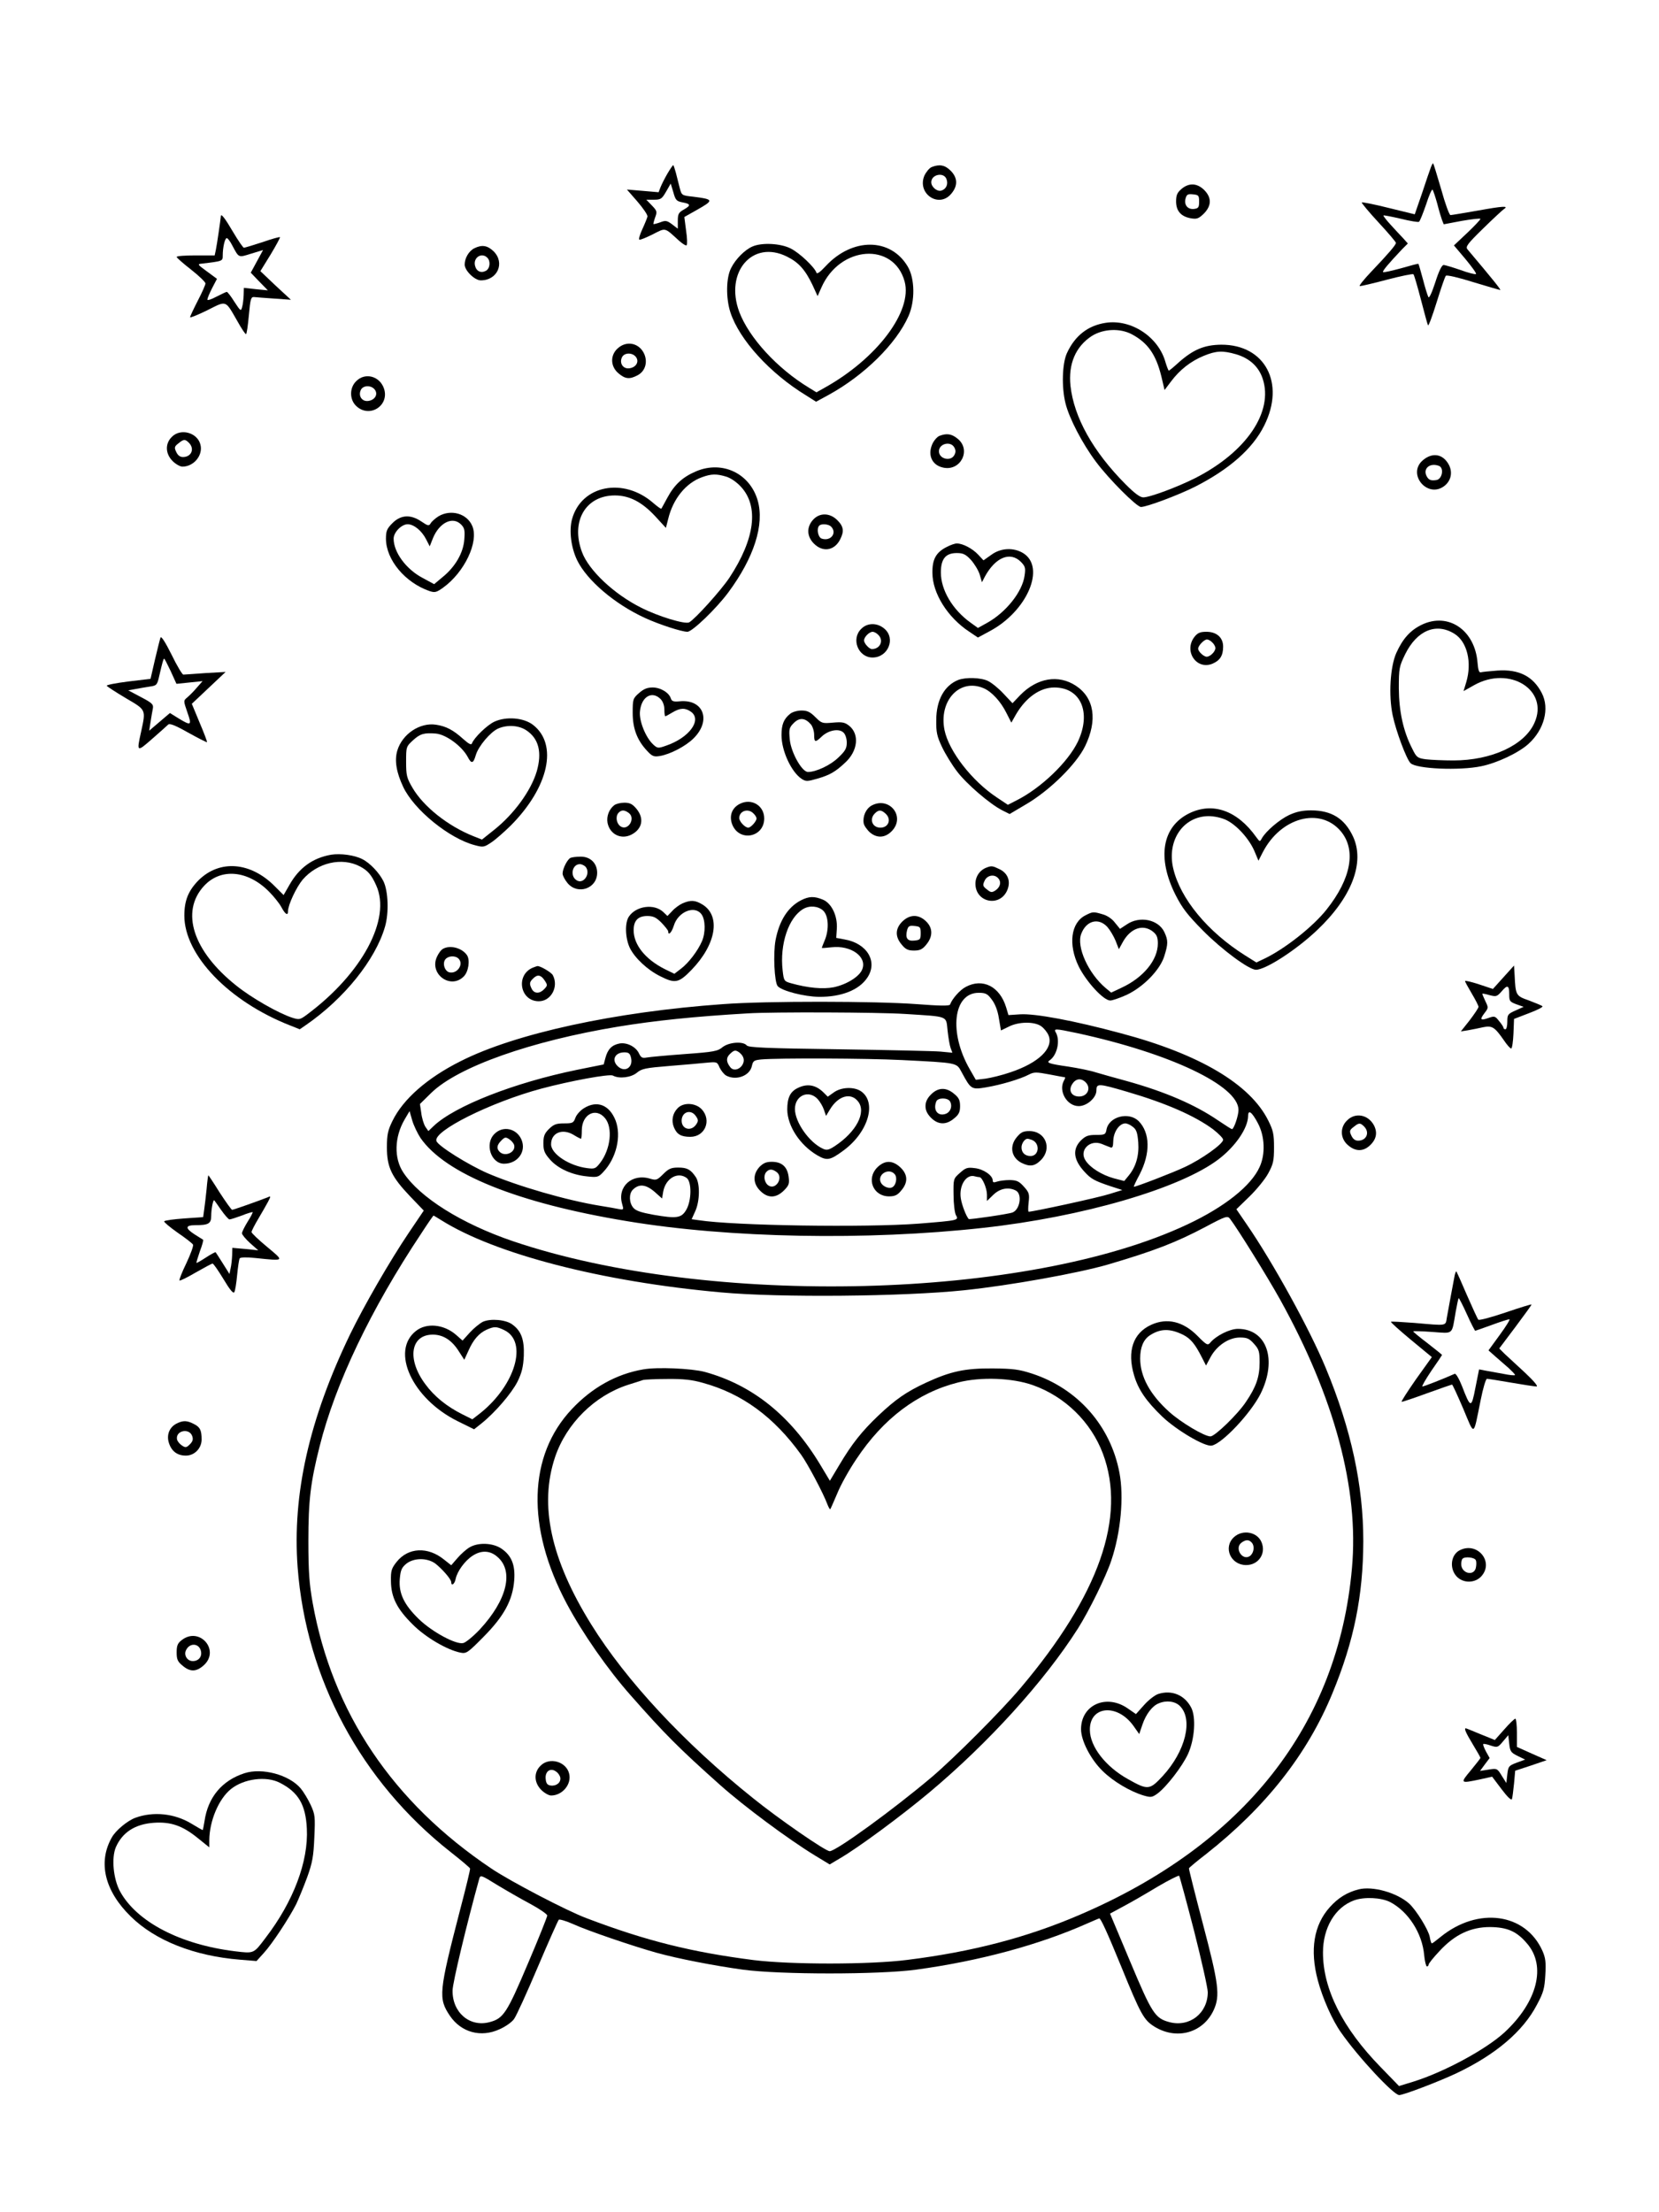 <?xml version="1.0" standalone="no"?>
<!DOCTYPE svg PUBLIC "-//W3C//DTD SVG 20010904//EN"
 "http://www.w3.org/TR/2001/REC-SVG-20010904/DTD/svg10.dtd">
<svg version="1.0" xmlns="http://www.w3.org/2000/svg"
 width="864pt" height="1152pt" viewBox="0 0 864 1152"
 preserveAspectRatio="xMidYMid meet">

<g transform="translate(0,1152) scale(0.1,-0.1)"
fill="#000000" stroke="none">
<path d="M7452 10649 c-5 -13 -26 -74 -46 -135 l-38 -110 -135 33 c-75 19
-138 31 -141 29 -2 -3 37 -50 87 -104 50 -54 91 -102 91 -107 0 -10 -41 -58
-126 -147 -41 -43 -69 -78 -62 -78 7 0 72 15 143 34 72 19 133 31 136 28 4 -4
21 -63 39 -132 18 -69 34 -129 37 -134 3 -5 23 49 45 120 22 71 43 133 48 138
5 5 66 -9 142 -33 73 -22 137 -41 141 -41 6 0 -41 58 -170 211 -12 14 -2 28
82 110 52 51 101 96 107 100 28 18 -5 16 -132 -7 -74 -13 -140 -24 -146 -24
-6 0 -28 60 -48 133 -21 72 -40 134 -42 136 -2 2 -7 -7 -12 -20z m33 -189 c9
-36 21 -75 25 -86 l9 -22 95 18 c53 9 96 14 96 10 0 -4 -31 -37 -69 -73 l-69
-65 60 -71 c33 -40 58 -74 55 -78 -4 -3 -40 6 -81 21 -41 14 -80 26 -88 26 -9
0 -25 -33 -43 -90 -18 -55 -32 -85 -36 -77 -4 7 -17 48 -28 91 -12 44 -22 80
-24 82 -1 2 -42 -9 -90 -23 -49 -13 -91 -23 -94 -20 -5 5 29 45 100 120 l29
29 -24 27 c-14 14 -43 46 -66 71 -22 24 -39 46 -37 48 1 2 42 -6 90 -17 48
-12 91 -19 95 -16 5 3 21 44 37 90 15 47 30 82 34 77 3 -4 14 -36 24 -72z"/>
<path d="M3476 10616 c-14 -24 -30 -56 -36 -71 l-10 -26 -82 7 -83 7 55 -63
c30 -35 54 -70 52 -78 -2 -8 -14 -38 -27 -66 -13 -28 -20 -52 -15 -54 5 -2 36
11 70 28 69 35 59 37 137 -34 18 -16 36 -27 39 -23 4 4 3 38 -3 77 l-9 70 62
35 c94 53 93 57 -18 71 -57 6 -58 7 -68 45 -5 22 -15 57 -20 79 -6 22 -12 40
-14 40 -2 0 -16 -20 -30 -44z m79 -150 c43 -8 44 -16 5 -38 -26 -15 -30 -23
-30 -58 l0 -41 -30 23 c-27 20 -34 21 -62 10 -17 -6 -33 -10 -35 -9 -1 2 3 18
9 35 11 29 10 34 -17 62 l-29 30 40 0 c35 0 41 4 63 42 l24 42 14 -46 c11 -41
17 -46 48 -52z"/>
<path d="M4852 10650 c-13 -6 -29 -26 -38 -45 -39 -94 76 -171 140 -94 35 41
34 83 -3 120 -30 30 -58 35 -99 19z m77 -62 c11 -28 -2 -54 -28 -61 -22 -5
-51 20 -51 44 0 41 65 54 79 17z"/>
<path d="M6153 10536 c-22 -19 -28 -32 -28 -65 0 -50 26 -79 78 -88 31 -5 40
-1 67 25 40 41 41 83 1 123 -37 36 -79 38 -118 5z m92 -66 c0 -30 -4 -35 -26
-38 -33 -4 -53 20 -45 53 6 22 11 26 39 23 29 -3 32 -6 32 -38z"/>
<path d="M1150 10393 c-1 -15 -20 -147 -26 -175 l-6 -28 -99 0 c-54 0 -99 -3
-99 -8 0 -4 34 -34 75 -66 41 -32 75 -65 75 -72 0 -7 -18 -48 -40 -90 -22 -43
-40 -81 -40 -86 0 -4 40 12 89 36 103 52 93 55 157 -56 21 -38 41 -68 45 -68
4 0 10 44 15 98 8 88 11 97 29 95 11 -1 58 -5 105 -8 l85 -6 -80 74 -79 75 53
86 c29 48 51 89 49 91 -2 2 -43 -9 -91 -26 -49 -16 -92 -29 -97 -29 -4 0 -29
36 -55 80 -44 75 -65 102 -65 83z m59 -150 c36 -67 31 -65 99 -44 l62 19 -32
-59 -32 -59 44 -46 45 -46 -62 6 -63 7 -1 -38 c-1 -21 -4 -49 -8 -62 -6 -23
-8 -22 -40 27 -18 29 -36 52 -40 52 -3 0 -27 -11 -54 -25 -26 -14 -47 -21 -47
-15 0 6 11 33 25 60 l25 48 -53 39 c-48 35 -50 38 -27 40 110 13 110 13 110
42 0 42 11 91 21 91 5 0 18 -17 28 -37z"/>
<path d="M3918 10236 c-39 -17 -87 -65 -110 -111 -27 -51 -28 -158 -4 -232 47
-143 207 -318 394 -432 l52 -33 68 37 c183 101 349 264 413 408 35 78 34 195
-3 258 -89 152 -289 153 -428 3 -29 -31 -45 -43 -48 -34 -10 29 -88 103 -134
126 -53 27 -151 32 -200 10z m180 -52 c61 -30 95 -68 133 -147 l27 -59 20 45
c96 218 376 238 433 32 43 -155 -144 -403 -418 -555 l-41 -23 -39 24 c-165
100 -312 260 -363 395 -77 207 69 377 248 288z"/>
<path d="M2470 10227 c-28 -14 -50 -51 -50 -85 0 -31 52 -82 84 -82 87 0 127
91 67 151 -32 31 -61 36 -101 16z m68 -49 c18 -18 14 -56 -7 -68 -26 -14 -50
-3 -57 26 -11 42 34 72 64 42z"/>
<path d="M5759 9839 c-93 -14 -161 -67 -203 -159 -24 -54 -28 -175 -7 -260 19
-78 89 -212 159 -305 66 -89 212 -235 234 -235 30 0 193 61 281 105 179 91
301 198 361 319 111 221 4 422 -224 421 -88 -1 -145 -25 -221 -92 -26 -24 -49
-43 -52 -43 -2 0 -10 20 -17 43 -36 132 -178 226 -311 206z m136 -60 c82 -44
125 -104 153 -218 l17 -72 34 45 c45 60 102 105 170 133 66 27 99 28 169 8 70
-21 117 -64 138 -127 57 -172 -84 -381 -350 -517 -93 -47 -237 -101 -272 -101
-17 0 -45 21 -92 68 -170 171 -269 349 -287 513 -12 114 27 205 112 260 60 37
146 41 208 8z"/>
<path d="M3216 9705 c-39 -36 -37 -94 5 -129 35 -30 58 -32 98 -11 40 20 55
66 37 110 -25 59 -93 74 -140 30z m98 -47 c15 -24 -3 -52 -37 -56 -33 -4 -53
28 -37 59 14 25 58 23 74 -3z"/>
<path d="M1855 9535 c-36 -35 -35 -97 1 -130 69 -64 173 3 144 91 -22 66 -99
86 -145 39z m99 -47 c15 -24 -3 -52 -37 -56 -33 -4 -53 28 -37 59 14 25 58 23
74 -3z"/>
<path d="M895 9245 c-36 -35 -34 -88 4 -126 16 -16 39 -29 51 -29 59 0 108 59
94 114 -15 63 -103 88 -149 41z m89 -31 c31 -31 13 -74 -31 -74 -16 0 -27 9
-35 26 -11 23 -10 29 11 45 28 23 35 23 55 3z"/>
<path d="M4892 9250 c-13 -6 -30 -26 -38 -46 -23 -56 1 -107 58 -119 90 -20
147 90 77 149 -32 27 -58 31 -97 16z m78 -60 c8 -14 8 -26 0 -40 -19 -35 -80
-20 -80 20 0 40 61 55 80 20z"/>
<path d="M7411 9124 c-86 -72 24 -203 112 -134 34 27 43 70 23 109 -30 57 -85
67 -135 25z m83 -30 c28 -11 17 -70 -14 -74 -28 -4 -39 0 -50 20 -21 40 17 72
64 54z"/>
<path d="M3626 9066 c-71 -30 -114 -70 -151 -139 -16 -29 -29 -54 -31 -56 -2
-2 -20 11 -41 29 -156 137 -376 93 -424 -84 -16 -60 -5 -148 27 -214 51 -104
194 -227 353 -300 74 -34 191 -72 221 -72 25 0 150 120 213 205 134 181 189
353 153 479 -41 141 -184 209 -320 152z m156 -28 c23 -7 54 -28 77 -53 94
-102 73 -271 -60 -473 -43 -65 -179 -216 -210 -233 -22 -11 -161 31 -251 77
-140 70 -272 194 -307 289 -60 160 19 295 171 295 76 0 141 -34 210 -108 l56
-61 12 47 c25 104 92 187 176 217 49 18 76 18 126 3z"/>
<path d="M2283 8831 c-17 -11 -35 -27 -40 -36 -9 -15 -14 -14 -48 9 -56 38
-107 36 -151 -8 -29 -29 -34 -41 -34 -82 1 -110 100 -228 227 -272 28 -9 36
-7 71 18 111 80 186 238 152 320 -27 66 -112 90 -177 51z m118 -42 c18 -18 21
-30 17 -79 -5 -69 -47 -142 -114 -196 l-43 -36 -61 33 c-85 45 -150 133 -150
204 0 33 41 75 73 75 32 0 73 -33 96 -78 l19 -37 17 43 c33 80 102 115 146 71z"/>
<path d="M4235 8814 c-35 -38 -34 -87 4 -125 46 -46 106 -37 136 21 22 43 19
68 -14 101 -39 39 -92 40 -126 3z m93 -36 c33 -33 -1 -78 -48 -63 -20 6 -29
53 -13 68 11 11 48 8 61 -5z"/>
<path d="M4931 8672 c-56 -28 -76 -64 -75 -135 0 -106 79 -232 191 -306 l46
-31 61 33 c196 104 294 334 174 407 -50 30 -116 27 -165 -9 l-41 -29 -28 30
c-30 32 -80 58 -111 58 -10 0 -33 -8 -52 -18z m125 -67 c18 -20 39 -54 46 -76
l12 -41 15 29 c55 101 132 133 188 77 22 -23 25 -31 19 -71 -11 -85 -98 -193
-196 -247 l-47 -26 -39 28 c-94 68 -154 170 -154 261 0 71 25 101 83 101 32 0
46 -6 73 -35z"/>
<path d="M7405 8267 c-60 -29 -99 -72 -133 -147 -32 -72 -41 -221 -19 -325 17
-82 72 -229 93 -249 29 -30 255 -40 369 -16 82 17 193 69 245 116 82 74 111
184 70 264 -45 88 -119 126 -232 118 -40 -3 -79 -7 -86 -9 -9 -3 -14 12 -17
49 -13 170 -151 265 -290 199z m169 -47 c67 -41 93 -149 62 -253 l-14 -46 55
31 c185 104 392 -26 314 -197 -52 -116 -224 -195 -422 -195 -53 0 -117 3 -143
6 -44 6 -49 10 -71 55 -47 91 -69 194 -70 314 0 105 2 114 33 178 61 124 161
166 256 107z"/>
<path d="M4485 8245 c-54 -53 -15 -149 59 -149 81 0 122 99 62 150 -37 32 -89
32 -121 -1z m89 -31 c30 -29 10 -74 -33 -74 -14 0 -41 29 -41 45 0 18 27 45
45 45 7 0 21 -7 29 -16z"/>
<path d="M6221 8204 c-58 -74 10 -175 94 -140 39 17 55 42 55 89 0 47 -34 77
-87 77 -33 0 -46 -6 -62 -26z m93 -30 c9 -8 16 -22 16 -29 0 -7 -7 -21 -16
-29 -8 -9 -22 -16 -29 -16 -16 0 -45 27 -45 42 0 16 31 48 46 48 7 0 20 -7 28
-16z"/>
<path d="M836 8200 c-3 -8 -16 -60 -29 -115 l-23 -100 -117 -14 c-64 -8 -114
-18 -111 -22 3 -5 48 -34 100 -65 106 -62 104 -58 79 -174 -24 -108 -23 -108
57 -38 40 35 77 68 83 74 7 9 36 -2 105 -41 52 -29 96 -51 98 -50 2 2 -15 47
-38 101 l-41 99 88 83 88 83 -105 -6 c-58 -4 -109 -8 -115 -8 -5 -1 -33 45
-61 103 -33 66 -54 99 -58 90z m53 -175 l30 -66 68 7 68 7 -30 -34 c-16 -19
-39 -42 -50 -51 -20 -17 -20 -17 1 -78 24 -68 20 -71 -46 -31 l-45 28 -54 -46
-54 -46 7 45 c4 25 9 56 12 70 4 22 -3 29 -62 60 l-66 35 38 7 c22 4 55 10 76
13 34 5 37 8 48 58 16 69 21 87 25 87 2 0 17 -29 34 -65z"/>
<path d="M4990 7979 c-72 -29 -114 -105 -114 -209 -1 -64 4 -85 30 -140 17
-36 52 -93 78 -127 49 -65 171 -170 236 -203 l38 -19 88 52 c122 72 259 207
305 301 66 136 48 252 -48 315 -91 60 -202 41 -290 -49 l-40 -42 -47 50 c-26
28 -62 57 -81 66 -37 18 -116 20 -155 5z m133 -43 c42 -18 89 -69 119 -130
l25 -49 25 44 c52 88 125 139 199 139 137 0 194 -129 123 -281 -51 -107 -192
-243 -322 -308 l-43 -22 -57 38 c-129 85 -250 240 -273 351 -31 153 79 272
204 218z"/>
<path d="M3328 7911 c-32 -28 -33 -33 -33 -103 0 -82 23 -143 76 -199 25 -27
34 -31 65 -26 54 9 135 51 176 92 94 93 52 205 -72 193 -32 -3 -41 0 -46 14
-9 31 -54 58 -95 58 -29 0 -47 -8 -71 -29z m112 -31 c12 -12 20 -33 20 -55 0
-19 2 -35 5 -35 2 0 19 9 37 20 40 24 66 25 96 4 60 -42 -8 -136 -129 -177
-42 -15 -45 -14 -67 6 -40 37 -75 125 -69 174 8 76 63 107 107 63z"/>
<path d="M4114 7802 c-32 -26 -44 -55 -44 -110 0 -82 51 -192 105 -228 22 -14
29 -14 81 1 66 19 95 36 146 84 66 61 75 148 20 192 -23 18 -36 20 -84 16 -55
-5 -59 -4 -92 29 -27 27 -42 34 -72 34 -22 0 -49 -8 -60 -18z m109 -54 c9 -11
17 -35 17 -54 0 -41 6 -42 40 -9 35 33 90 43 113 20 10 -9 17 -32 17 -52 0
-30 -8 -44 -44 -78 -41 -40 -116 -75 -158 -75 -32 0 -89 103 -95 170 -5 53 -3
61 21 85 30 30 59 27 89 -7z"/>
<path d="M2575 7762 c-39 -18 -107 -85 -117 -113 -3 -10 -16 -4 -46 23 -51 46
-88 66 -141 74 -84 13 -176 -48 -202 -135 -15 -51 -5 -113 31 -189 56 -119
239 -268 372 -303 44 -12 49 -11 85 13 22 14 67 54 102 88 199 200 249 424
116 526 -49 37 -139 44 -200 16z m166 -45 c65 -43 83 -115 54 -215 -30 -100
-118 -221 -221 -303 l-64 -51 -43 17 c-134 53 -262 155 -319 253 -30 51 -33
65 -33 135 0 78 0 79 37 113 36 33 58 39 118 34 54 -5 136 -66 166 -122 19
-37 29 -35 42 10 14 47 76 120 116 138 48 21 108 17 147 -9z"/>
<path d="M3853 7334 c-42 -21 -57 -64 -39 -109 38 -91 166 -65 166 33 0 67
-66 107 -127 76z m71 -50 c9 -8 16 -20 16 -26 0 -15 -30 -48 -43 -48 -17 0
-47 32 -47 50 0 37 46 53 74 24z"/>
<path d="M3199 7327 c-27 -21 -41 -57 -35 -92 12 -60 71 -89 125 -61 57 30 67
85 25 135 -20 24 -34 31 -62 31 -21 0 -44 -6 -53 -13z m75 -40 c38 -27 -2 -95
-41 -71 -22 14 -29 50 -13 70 15 17 31 18 54 1z"/>
<path d="M4539 7325 c-29 -16 -47 -56 -41 -92 2 -12 17 -34 34 -49 38 -31 81
-27 116 12 67 76 -19 178 -109 129z m73 -42 c32 -29 16 -73 -27 -73 -42 0 -59
44 -29 74 20 20 33 20 56 -1z"/>
<path d="M6192 7284 c-140 -70 -167 -231 -70 -424 35 -69 62 -104 143 -186
100 -101 240 -204 276 -204 50 0 208 102 316 204 183 172 253 355 189 491 -44
93 -112 135 -218 135 -45 0 -77 -7 -114 -24 -51 -24 -121 -84 -142 -121 -11
-20 -11 -19 -29 5 -99 140 -228 185 -351 124z m194 -34 c56 -27 120 -99 147
-162 l21 -50 22 43 c94 183 299 238 407 110 81 -97 54 -246 -74 -407 -71 -90
-222 -209 -330 -259 l-36 -17 -59 37 c-195 123 -337 295 -374 453 -34 145 52
271 184 272 30 0 66 -8 92 -20z"/>
<path d="M1724 7069 c-96 -17 -166 -68 -216 -156 l-31 -54 -46 46 c-126 127
-287 140 -397 31 -53 -54 -74 -105 -74 -184 0 -206 232 -447 551 -572 l50 -20
32 22 c200 138 362 340 412 512 21 72 17 185 -8 237 -22 44 -70 95 -110 115
-40 21 -114 31 -163 23z m151 -61 c40 -21 60 -44 84 -98 80 -175 -73 -460
-361 -674 -35 -26 -40 -27 -75 -16 -72 23 -214 104 -293 168 -225 179 -291
384 -168 518 87 95 228 83 339 -29 24 -24 53 -60 64 -80 20 -38 35 -48 35 -22
0 33 43 124 76 164 77 89 204 119 299 69z"/>
<path d="M2972 7053 c-16 -6 -42 -56 -42 -82 0 -11 12 -33 26 -50 53 -63 154
-28 154 54 0 50 -36 85 -87 84 -21 0 -44 -3 -51 -6z m78 -47 c28 -35 -11 -93
-47 -70 -36 22 -23 84 17 84 10 0 23 -7 30 -14z"/>
<path d="M5140 7003 c-37 -13 -60 -47 -60 -85 0 -98 128 -124 166 -33 19 46 3
88 -41 109 -35 17 -41 18 -65 9z m60 -58 c16 -19 9 -45 -16 -62 -19 -12 -24
-11 -45 6 -21 16 -22 22 -11 45 13 29 52 36 72 11z"/>
<path d="M4170 6831 c-68 -36 -112 -107 -131 -207 -13 -70 -6 -218 11 -239 21
-25 138 -55 215 -56 116 -1 209 35 252 100 56 83 -1 179 -119 199 l-43 8 3 46
c5 68 -27 134 -72 153 -46 19 -73 18 -116 -4z m117 -53 c28 -26 32 -98 8 -155
-8 -19 -15 -37 -15 -39 0 -2 22 0 50 3 102 12 188 -50 160 -116 -15 -37 -81
-78 -148 -92 -56 -11 -134 -4 -223 21 -35 10 -37 12 -43 66 -16 137 31 277
108 321 33 19 77 15 103 -9z"/>
<path d="M3555 6816 c-16 -7 -41 -25 -54 -40 l-25 -26 -22 21 c-47 44 -140 32
-178 -23 -23 -32 -20 -113 4 -164 26 -53 92 -115 159 -148 77 -39 96 -35 162
33 129 133 154 282 57 341 -38 23 -61 24 -103 6z m99 -58 c20 -28 21 -95 2
-139 -21 -49 -69 -113 -110 -144 l-34 -26 -51 25 c-101 51 -161 127 -161 202
0 50 23 74 71 74 31 0 46 -7 74 -35 19 -20 35 -40 35 -45 0 -25 18 -6 29 29
22 74 110 109 145 59z"/>
<path d="M5654 6754 c-77 -38 -92 -152 -36 -267 40 -80 129 -177 164 -177 12
0 52 14 87 30 86 41 171 128 194 199 21 66 21 84 1 127 -31 66 -129 86 -196
40 l-35 -23 -27 33 c-15 20 -41 37 -64 43 -47 14 -51 14 -88 -5z m113 -61 c14
-16 33 -48 43 -72 l17 -44 22 40 c40 70 104 92 155 52 20 -16 26 -29 26 -62 0
-86 -75 -178 -190 -231 l-53 -25 -29 24 c-90 76 -153 215 -127 282 26 69 90
86 136 36z"/>
<path d="M4699 6721 c-37 -37 -38 -79 -3 -120 20 -25 34 -31 64 -31 30 0 44 6
64 31 35 42 35 87 -2 122 -39 37 -84 36 -123 -2z m96 -61 c0 -32 -3 -35 -33
-38 -37 -4 -48 13 -38 54 6 21 11 25 39 22 29 -3 32 -6 32 -38z"/>
<path d="M2307 6579 c-11 -6 -25 -26 -33 -45 -37 -89 74 -167 141 -99 25 24
34 86 17 111 -26 38 -88 54 -125 33z m81 -51 c29 -29 -7 -82 -49 -71 -24 7
-36 48 -19 68 15 18 51 20 68 3z"/>
<path d="M2775 6481 c-91 -38 -67 -175 31 -175 64 0 105 76 73 136 -8 15 -68
50 -81 47 -2 0 -12 -4 -23 -8z m61 -66 c16 -24 16 -27 -1 -45 -23 -25 -51 -26
-65 -1 -14 27 -13 37 6 55 22 23 41 20 60 -9z"/>
<path d="M7830 6431 l-55 -61 -72 24 c-40 13 -73 21 -73 17 0 -4 16 -33 35
-65 19 -32 35 -63 35 -69 0 -6 -21 -37 -46 -70 l-46 -58 38 6 c22 4 57 11 79
16 46 9 59 1 107 -68 16 -24 33 -43 38 -43 5 0 10 35 12 77 l3 77 78 30 c43
16 74 32 70 36 -4 4 -36 17 -70 30 -69 24 -70 27 -75 133 l-3 49 -55 -61z m30
-90 c0 -34 3 -38 38 -51 l37 -13 -42 -19 c-40 -18 -43 -21 -43 -58 0 -22 -4
-40 -10 -40 -5 0 -10 3 -10 8 0 4 -10 20 -23 35 -20 26 -24 27 -55 16 -42 -15
-47 -9 -21 25 21 27 21 29 5 62 -9 19 -16 36 -16 39 0 2 17 -1 37 -7 35 -9 39
-8 63 19 31 37 40 33 40 -16z"/>
<path d="M5030 6381 c-31 -16 -72 -63 -82 -92 -3 -8 -56 -7 -173 2 -213 16
-785 17 -1010 0 -563 -40 -1082 -153 -1366 -297 -174 -87 -300 -198 -355 -311
-24 -49 -29 -71 -29 -138 0 -103 24 -153 120 -254 l72 -75 -79 -117 c-99 -147
-233 -380 -304 -526 -214 -443 -302 -834 -274 -1214 44 -582 330 -1115 795
-1482 55 -43 101 -82 103 -87 2 -4 -22 -102 -52 -216 -111 -429 -114 -460 -53
-551 59 -87 162 -115 259 -70 30 13 64 37 75 53 12 16 67 137 123 269 56 132
106 244 110 248 3 4 38 -6 76 -23 74 -34 312 -115 434 -149 112 -31 298 -67
450 -88 194 -26 707 -26 900 0 331 45 644 130 893 241 32 14 60 26 62 26 8 0
42 -74 114 -250 103 -253 118 -279 174 -314 116 -71 253 -32 308 87 34 75 26
136 -56 447 -41 156 -74 287 -73 291 2 4 41 37 88 73 311 245 528 520 659 838
113 273 160 509 161 792 0 291 -63 583 -195 901 -83 201 -275 550 -412 749
l-54 79 68 66 c37 36 82 91 98 121 26 48 30 65 30 135 0 69 -4 88 -30 140 -94
189 -358 346 -770 455 -241 65 -445 103 -522 98 l-61 -4 -12 40 c-33 109 -122
154 -210 107z m135 -66 c17 -22 31 -57 37 -97 l11 -64 41 20 c51 26 131 27
167 3 15 -10 33 -32 40 -49 27 -67 -52 -143 -199 -192 -43 -15 -102 -29 -129
-33 l-51 -6 -31 54 c-111 192 -87 399 46 399 36 0 46 -5 68 -35z m-453 -75
c233 -15 214 -8 223 -87 4 -37 11 -78 16 -91 l9 -24 -62 6 c-35 3 -273 8 -530
12 -378 5 -470 9 -479 20 -19 23 -93 17 -126 -9 -25 -21 -45 -25 -197 -36 -94
-7 -182 -15 -198 -18 -22 -4 -29 -1 -39 19 -16 37 -64 61 -103 54 -40 -8 -61
-30 -73 -75 l-9 -34 -139 -28 c-327 -67 -636 -188 -747 -293 l-27 -26 -16 23
c-8 13 -18 45 -21 71 l-7 47 59 58 c140 136 519 270 974 345 189 31 398 53
675 69 130 8 680 6 817 -3z m898 -100 c485 -105 840 -274 840 -400 0 -30 -24
-100 -34 -100 -3 0 -36 21 -73 46 -120 82 -276 149 -473 204 -63 17 -137 38
-164 46 -27 9 -92 22 -144 30 -98 14 -114 20 -96 32 39 26 56 101 34 143 -14
24 -9 24 110 -1z m-1758 -102 c24 -20 28 -44 12 -67 -17 -23 -46 -28 -61 -8
-21 27 -22 48 -3 67 23 23 31 24 52 8z m-566 -25 c13 -50 -30 -80 -67 -47 -36
32 -18 74 33 74 22 0 29 -6 34 -27z m1409 -13 c295 -15 286 -13 313 -63 49
-91 51 -92 129 -79 76 13 175 42 221 66 27 14 38 14 107 1 42 -8 79 -15 81
-15 3 0 0 -9 -6 -19 -28 -54 17 -131 78 -131 43 0 92 44 92 81 0 38 9 38 159
-6 202 -59 353 -125 449 -196 28 -22 52 -46 52 -54 0 -22 -113 -102 -199 -142
-61 -29 -253 -103 -266 -103 -2 0 11 29 30 64 57 110 55 217 -5 278 -51 50
-153 24 -167 -42 -5 -28 -8 -30 -55 -30 -41 0 -54 -5 -79 -29 -45 -46 -39
-101 20 -164 33 -36 51 -46 131 -73 l65 -21 -68 -21 c-55 -18 -396 -92 -420
-92 -3 0 -3 22 0 48 5 44 3 52 -25 83 -25 28 -37 33 -73 34 -24 0 -54 -4 -66
-8 -17 -6 -23 -5 -23 6 0 26 -48 59 -93 64 -39 5 -48 2 -78 -25 -34 -30 -34
-31 -33 -114 0 -46 6 -93 12 -105 16 -28 16 -28 -193 -45 -276 -21 -961 -11
-1147 18 l-36 5 19 42 c24 53 25 143 3 177 -27 40 -45 50 -92 50 -37 0 -50 -6
-78 -34 -32 -32 -37 -33 -68 -24 -94 29 -172 -41 -146 -131 9 -31 8 -32 -18
-27 -15 3 -58 11 -97 17 -173 28 -429 102 -587 170 -100 44 -256 141 -265 167
-20 51 282 202 546 273 150 40 355 78 373 68 33 -18 95 -10 125 15 25 21 45
25 168 35 77 6 165 14 195 17 54 5 55 5 68 -26 8 -16 23 -35 34 -41 52 -28
124 -1 134 51 6 26 11 29 48 33 90 8 552 6 731 -3z m959 -116 c30 -30 10 -74
-34 -74 -40 0 -58 32 -35 66 18 28 46 31 69 8z m-3464 -290 c130 -187 505
-339 1075 -433 533 -89 1251 -102 1855 -35 518 57 1026 205 1226 357 88 67
153 162 154 225 0 36 20 22 51 -37 36 -67 40 -161 9 -228 -44 -98 -182 -208
-376 -299 -831 -392 -2488 -434 -3511 -88 -268 91 -487 228 -573 359 -49 74
-46 184 7 275 l26 44 14 -49 c8 -27 28 -68 43 -91z m3711 57 c18 -14 23 -31
27 -80 5 -68 -12 -127 -50 -173 l-23 -28 -54 14 c-62 17 -123 55 -147 92 -36
53 21 112 84 87 15 -6 34 -14 43 -17 13 -6 16 1 17 35 2 46 32 89 63 89 9 0
27 -8 40 -19z m-2325 -265 c27 -20 26 -118 -2 -166 -25 -43 -49 -47 -170 -26
-66 12 -93 21 -106 37 -22 26 -23 72 -3 93 35 35 73 29 126 -21 l27 -24 6 36
c13 69 75 105 122 71z m1525 4 c14 0 39 -57 39 -91 l0 -33 33 32 c35 34 80 42
118 22 34 -19 21 -99 -18 -114 -20 -8 -225 -38 -228 -34 -14 16 -36 74 -41
107 -11 68 29 130 74 115 8 -2 18 -4 23 -4z m-2803 -224 c280 -176 834 -320
1457 -376 304 -28 949 -22 1265 11 240 25 595 89 750 134 241 71 355 115 508
196 107 57 115 59 128 42 39 -51 192 -297 260 -419 284 -512 412 -987 375
-1399 -72 -819 -562 -1441 -1422 -1808 -273 -117 -557 -191 -894 -233 -195
-25 -606 -25 -800 -1 -321 41 -560 100 -870 218 -102 38 -395 191 -495 258
-515 345 -830 814 -932 1386 -17 96 -22 160 -22 320 0 212 11 305 59 495 82
326 266 712 529 1107 33 51 62 93 64 93 1 0 19 -11 40 -24z m465 -3561 c48
-26 87 -53 87 -60 0 -7 -45 -120 -101 -251 -109 -257 -127 -285 -199 -304
-103 -28 -195 50 -193 165 0 39 73 343 139 582 6 20 10 19 92 -32 48 -29 126
-74 175 -100z m3456 -141 c39 -154 71 -297 71 -318 0 -110 -95 -184 -200 -156
-75 20 -91 46 -204 315 l-105 250 72 39 c40 21 119 67 177 102 58 34 108 59
111 56 3 -4 38 -133 78 -288z"/>
<path d="M4154 5854 c-39 -19 -54 -51 -54 -112 1 -86 66 -185 156 -238 52 -30
67 -27 141 28 127 96 170 250 86 306 -37 24 -103 21 -141 -7 l-31 -22 -21 21
c-41 41 -86 49 -136 24z m104 -57 c12 -13 27 -38 33 -56 l11 -32 20 33 c43 72
109 91 147 42 44 -56 -9 -158 -121 -232 -32 -21 -43 -23 -62 -14 -71 32 -146
138 -146 207 0 70 71 102 118 52z"/>
<path d="M4849 5821 c-20 -20 -29 -39 -29 -61 0 -22 9 -41 29 -61 37 -37 79
-38 120 -3 25 20 31 34 31 64 0 30 -6 44 -31 64 -41 35 -83 34 -120 -3z m99
-37 c13 -24 3 -54 -22 -64 -41 -15 -68 18 -50 64 8 21 60 21 72 0z"/>
<path d="M3041 5749 c-18 -11 -38 -33 -44 -49 -10 -28 -15 -30 -60 -30 -40 0
-53 -5 -78 -29 -24 -24 -29 -38 -29 -75 0 -38 6 -52 35 -85 42 -47 114 -79
192 -87 54 -6 60 -4 85 23 68 72 95 186 64 268 -32 81 -96 107 -165 64z m111
-53 c40 -50 28 -160 -26 -231 -24 -31 -29 -33 -68 -28 -94 12 -188 74 -188
124 0 60 58 84 116 50 19 -12 37 -21 40 -21 2 0 4 19 4 43 0 85 74 123 122 63z"/>
<path d="M3530 5750 c-27 -27 -35 -65 -20 -101 15 -36 37 -49 85 -49 77 0 112
86 60 143 -32 34 -94 38 -125 7z m94 -42 c13 -19 14 -25 2 -43 -26 -39 -76
-26 -76 19 0 46 48 62 74 24z"/>
<path d="M2575 5615 c-52 -51 -18 -155 50 -155 71 0 117 63 91 125 -25 59 -97
75 -141 30z m103 -59 c8 -37 -48 -62 -76 -34 -17 17 -15 35 9 59 18 18 23 19
42 6 12 -8 23 -22 25 -31z"/>
<path d="M5296 5599 c-40 -47 -30 -106 23 -134 44 -22 69 -19 102 14 60 60 24
151 -60 151 -32 0 -44 -6 -65 -31z m78 -15 c44 -17 38 -84 -7 -84 -29 0 -47
18 -47 45 0 21 17 45 31 45 4 0 15 -3 23 -6z"/>
<path d="M3955 5443 c-35 -39 -34 -86 4 -124 40 -40 82 -39 123 1 27 27 30 36
25 73 -7 52 -36 77 -88 77 -29 0 -44 -7 -64 -27z m89 -26 c38 -27 -2 -95 -41
-71 -22 14 -29 50 -13 70 15 17 31 18 54 1z"/>
<path d="M4569 5441 c-59 -59 -22 -151 61 -151 30 0 44 6 64 31 36 42 34 83
-5 120 -41 38 -81 38 -120 0z m91 -36 c15 -18 6 -61 -16 -69 -19 -7 -50 8 -58
29 -16 42 45 75 74 40z"/>
<path d="M2515 4637 c-16 -8 -47 -33 -68 -56 l-38 -42 -34 30 c-63 55 -154 64
-209 20 -133 -105 -19 -352 216 -469 l87 -43 39 31 c70 56 156 156 187 217 23
47 30 77 33 135 3 84 -13 129 -60 163 -33 25 -113 32 -153 14z m110 -43 c126
-59 60 -287 -125 -434 l-40 -31 -52 26 c-82 41 -147 94 -193 157 -97 130 -77
258 39 258 54 0 99 -29 135 -86 l29 -45 22 48 c25 57 55 91 95 109 39 17 50
17 90 -2z"/>
<path d="M5995 4621 c-94 -43 -126 -137 -89 -262 22 -76 64 -136 147 -216 76
-72 221 -157 257 -151 54 9 203 167 255 270 88 177 33 338 -118 338 -43 0
-115 -36 -145 -73 -12 -14 -19 -11 -65 36 -75 76 -159 96 -242 58z m167 -52
c39 -20 62 -48 97 -117 l22 -43 23 43 c32 60 95 103 153 103 38 0 49 -5 74
-33 26 -29 29 -40 29 -97 0 -75 -18 -127 -71 -205 -42 -64 -162 -180 -185
-180 -32 0 -154 73 -215 128 -100 90 -151 184 -151 278 0 58 17 98 50 120 55
36 105 37 174 3z"/>
<path d="M3350 4389 c-140 -24 -267 -95 -372 -207 -228 -242 -238 -615 -27
-1012 82 -154 215 -345 334 -479 175 -199 253 -277 465 -466 128 -114 355
-282 492 -366 l79 -48 52 31 c97 56 321 222 467 344 309 259 600 580 774 854
57 90 147 272 174 355 49 146 66 330 42 456 -46 244 -217 438 -455 516 -68 22
-98 26 -205 27 -145 1 -219 -15 -347 -74 -103 -48 -158 -86 -249 -172 -86 -82
-137 -146 -203 -257 l-49 -82 -51 85 c-154 255 -353 414 -601 482 -69 18 -248
26 -320 13z m310 -70 c205 -56 371 -178 512 -374 34 -47 116 -201 138 -261 6
-15 12 -25 14 -23 2 2 18 39 36 81 17 43 62 124 100 180 140 211 319 346 530
399 117 30 282 24 389 -14 167 -59 303 -192 365 -357 123 -329 -20 -736 -428
-1219 -101 -120 -344 -363 -461 -463 -202 -171 -501 -388 -534 -388 -22 0
-264 167 -399 276 -359 287 -661 612 -843 905 -211 340 -272 622 -188 872 59
174 206 320 381 376 35 11 70 22 78 25 8 2 65 5 125 5 83 1 129 -4 185 -20z"/>
<path d="M6426 3515 c-57 -53 -17 -145 64 -145 64 0 105 60 80 119 -22 54 -99
68 -144 26z m94 -29 c16 -20 9 -56 -12 -70 -40 -24 -80 44 -42 71 23 17 39 16
54 -1z"/>
<path d="M2445 3462 c-17 -10 -45 -35 -63 -56 l-32 -37 -38 30 c-84 68 -186
63 -246 -12 -27 -34 -31 -46 -30 -101 1 -84 31 -144 114 -226 66 -66 178 -132
248 -146 31 -6 38 -1 120 82 107 108 152 191 160 295 6 80 -14 129 -67 165
-45 30 -121 33 -166 6z m144 -48 c89 -74 52 -226 -90 -379 -34 -36 -73 -68
-86 -71 -37 -10 -163 58 -232 125 -77 75 -105 134 -99 208 4 47 10 60 34 80
39 31 108 32 151 1 36 -28 83 -82 83 -97 0 -23 18 -10 23 17 8 39 47 93 86
119 45 31 92 30 130 -3z"/>
<path d="M6033 2699 c-17 -5 -51 -31 -74 -57 l-43 -48 -42 29 c-111 78 -244
20 -244 -108 0 -60 51 -158 113 -218 55 -54 143 -106 213 -127 38 -11 44 -10
72 10 47 35 129 141 159 206 35 77 43 193 16 243 -34 64 -100 92 -170 70z
m112 -63 c70 -70 29 -236 -90 -365 -68 -73 -77 -74 -180 -16 -117 65 -198 169
-199 256 -2 125 141 140 226 23 l31 -44 17 50 c18 53 51 97 85 110 40 17 85
11 110 -14z"/>
<path d="M2815 2325 c-36 -35 -34 -88 4 -126 16 -16 39 -29 51 -29 59 0 108
59 94 114 -15 63 -103 88 -149 41z m103 -62 c4 -25 -20 -45 -50 -41 -17 2 -24
11 -26 33 -5 39 23 61 52 41 12 -7 22 -22 24 -33z"/>
<path d="M7015 5685 c-38 -37 -35 -95 6 -129 38 -33 78 -33 112 -2 35 32 42
67 23 105 -30 57 -98 70 -141 26z m89 -31 c31 -31 13 -74 -31 -74 -16 0 -27 9
-35 26 -11 23 -10 29 11 45 28 23 35 23 55 3z"/>
<path d="M1076 5328 c-4 -40 -10 -89 -13 -110 l-5 -36 -99 -7 c-55 -4 -101
-10 -104 -15 -2 -4 29 -30 70 -59 41 -28 77 -56 80 -62 4 -6 -12 -49 -34 -96
-23 -47 -39 -88 -36 -91 2 -3 41 16 85 42 44 25 83 46 87 46 5 0 30 -37 57
-81 32 -54 51 -77 56 -68 5 7 11 47 15 89 4 42 10 81 13 87 5 6 35 7 82 2 155
-16 152 -18 61 58 -45 37 -81 72 -81 77 0 6 16 37 35 69 19 32 42 72 51 89 15
29 15 31 -2 23 -48 -19 -178 -65 -185 -65 -4 0 -33 41 -65 90 -31 50 -58 90
-59 90 -1 0 -6 -33 -9 -72z m75 -108 c19 -27 39 -50 44 -50 6 0 34 9 64 20 29
12 55 19 57 18 1 -2 -10 -25 -27 -51 -16 -26 -29 -53 -29 -59 0 -7 19 -30 42
-51 l43 -38 -67 7 -68 6 -1 -38 c-1 -22 -4 -52 -8 -69 l-6 -29 -34 54 c-19 30
-36 57 -38 59 -1 2 -24 -10 -50 -27 -26 -17 -48 -30 -50 -28 -1 1 7 28 18 60
12 31 19 58 17 60 -1 1 -22 14 -46 29 -49 32 -47 47 6 47 68 0 82 8 82 49 0
32 9 81 15 81 1 0 17 -22 36 -50z"/>
<path d="M7576 4879 c-6 -30 -32 -171 -41 -221 -7 -44 3 -42 -169 -27 -65 5
-120 8 -122 6 -3 -2 45 -45 104 -94 l109 -90 -83 -116 c-45 -65 -79 -117 -74
-117 5 0 65 20 133 45 69 25 127 45 129 45 3 0 29 -57 59 -127 60 -143 51
-147 90 45 12 61 27 112 33 112 6 0 63 -9 126 -20 63 -11 123 -20 132 -20 10
0 -13 28 -60 72 -42 39 -90 83 -106 98 l-28 28 85 113 c47 63 85 115 83 116
-1 2 -63 -17 -136 -42 -74 -25 -137 -42 -141 -37 -4 4 -30 61 -59 127 -28 66
-53 121 -55 124 -2 2 -6 -7 -9 -20z m64 -204 c21 -47 41 -85 43 -85 2 0 40 14
85 30 46 17 87 30 93 30 5 0 -17 -36 -50 -81 l-59 -81 36 -32 c21 -18 52 -45
70 -61 17 -16 32 -31 32 -35 0 -4 -28 -1 -62 6 -35 6 -77 14 -94 17 l-31 6
-19 -95 c-21 -109 -25 -109 -70 8 -15 38 -32 67 -38 64 -58 -26 -160 -66 -168
-66 -5 0 16 36 46 81 31 44 56 82 56 83 0 2 -34 29 -75 61 -41 31 -75 59 -75
62 0 2 45 1 99 -3 113 -8 101 -18 122 104 7 39 14 72 16 72 2 0 22 -38 43 -85z"/>
<path d="M920 4107 c-38 -19 -54 -60 -40 -102 14 -43 44 -65 88 -65 45 0 82
38 82 84 0 48 -8 65 -41 81 -34 18 -56 19 -89 2z m81 -65 c6 -17 3 -28 -12
-43 -18 -18 -23 -19 -42 -6 -12 8 -23 22 -25 31 -9 46 63 62 79 18z"/>
<path d="M7604 3448 c-47 -22 -57 -92 -20 -135 34 -39 98 -39 132 0 65 75 -22
179 -112 135z m82 -53 c4 -8 3 -26 0 -40 -11 -45 -76 -28 -76 20 0 12 3 25 7
28 12 13 64 7 69 -8z"/>
<path d="M946 2979 c-21 -16 -26 -29 -26 -64 0 -36 5 -48 31 -69 39 -33 71
-33 110 2 87 78 -22 204 -115 131z m100 -55 c8 -30 -11 -54 -42 -54 -30 0 -49
33 -34 59 19 37 66 34 76 -5z"/>
<path d="M7834 2514 l-49 -55 -74 30 c-41 17 -75 31 -77 31 -10 0 -1 -22 36
-83 22 -36 40 -68 40 -71 0 -3 -23 -32 -50 -65 -57 -68 -56 -69 48 -47 l63 14
49 -65 c30 -40 51 -60 54 -52 3 8 7 44 11 81 l6 67 82 27 82 28 -77 34 -78 35
0 74 c0 40 -4 73 -8 73 -5 0 -31 -25 -58 -56z m70 -138 l39 -19 -44 -16 c-42
-16 -44 -19 -49 -61 l-5 -45 -24 38 c-23 38 -25 39 -68 32 l-45 -7 25 34 25
33 -19 34 c-10 19 -17 37 -14 39 2 2 20 -1 39 -8 34 -11 37 -10 63 21 l28 33
5 -44 c4 -40 9 -47 44 -64z"/>
<path d="M1273 2286 c-117 -38 -190 -125 -208 -250 -4 -25 -8 -46 -10 -46 -1
0 -28 15 -59 34 -88 53 -198 64 -291 30 -41 -15 -103 -66 -123 -103 -73 -129
-37 -278 99 -411 128 -126 332 -206 569 -225 l86 -7 38 42 c44 48 132 182 169
255 13 28 39 91 57 140 27 75 33 109 37 206 5 109 4 120 -19 170 -14 30 -37
68 -52 86 -60 71 -201 109 -293 79z m185 -50 c96 -49 134 -114 140 -238 9
-171 -70 -380 -214 -568 -64 -85 -60 -83 -161 -71 -284 35 -511 153 -598 312
-35 65 -45 173 -22 229 34 78 100 121 198 128 88 6 149 -15 227 -78 l62 -50 0
38 c1 100 49 214 112 265 68 55 185 70 256 33z"/>
<path d="M7075 1681 c-59 -15 -106 -44 -149 -92 -84 -93 -105 -223 -63 -381
25 -94 76 -209 121 -272 90 -129 274 -326 303 -326 22 0 206 70 299 114 204
97 346 218 418 356 35 65 40 86 44 156 4 65 1 89 -15 125 -88 197 -335 231
-530 73 -23 -19 -43 -34 -46 -34 -3 0 -8 15 -11 34 -7 37 -70 139 -107 173
-63 57 -191 93 -264 74z m165 -66 c94 -49 167 -162 177 -276 3 -32 10 -59 14
-59 5 0 9 4 9 9 0 6 25 37 56 70 80 87 163 126 264 126 90 -1 139 -22 193 -86
101 -117 54 -303 -117 -462 -98 -90 -315 -207 -475 -257 l-75 -23 -96 99
c-198 203 -300 406 -300 596 0 129 63 236 162 272 53 19 141 15 188 -9z"/>
</g>
</svg>
